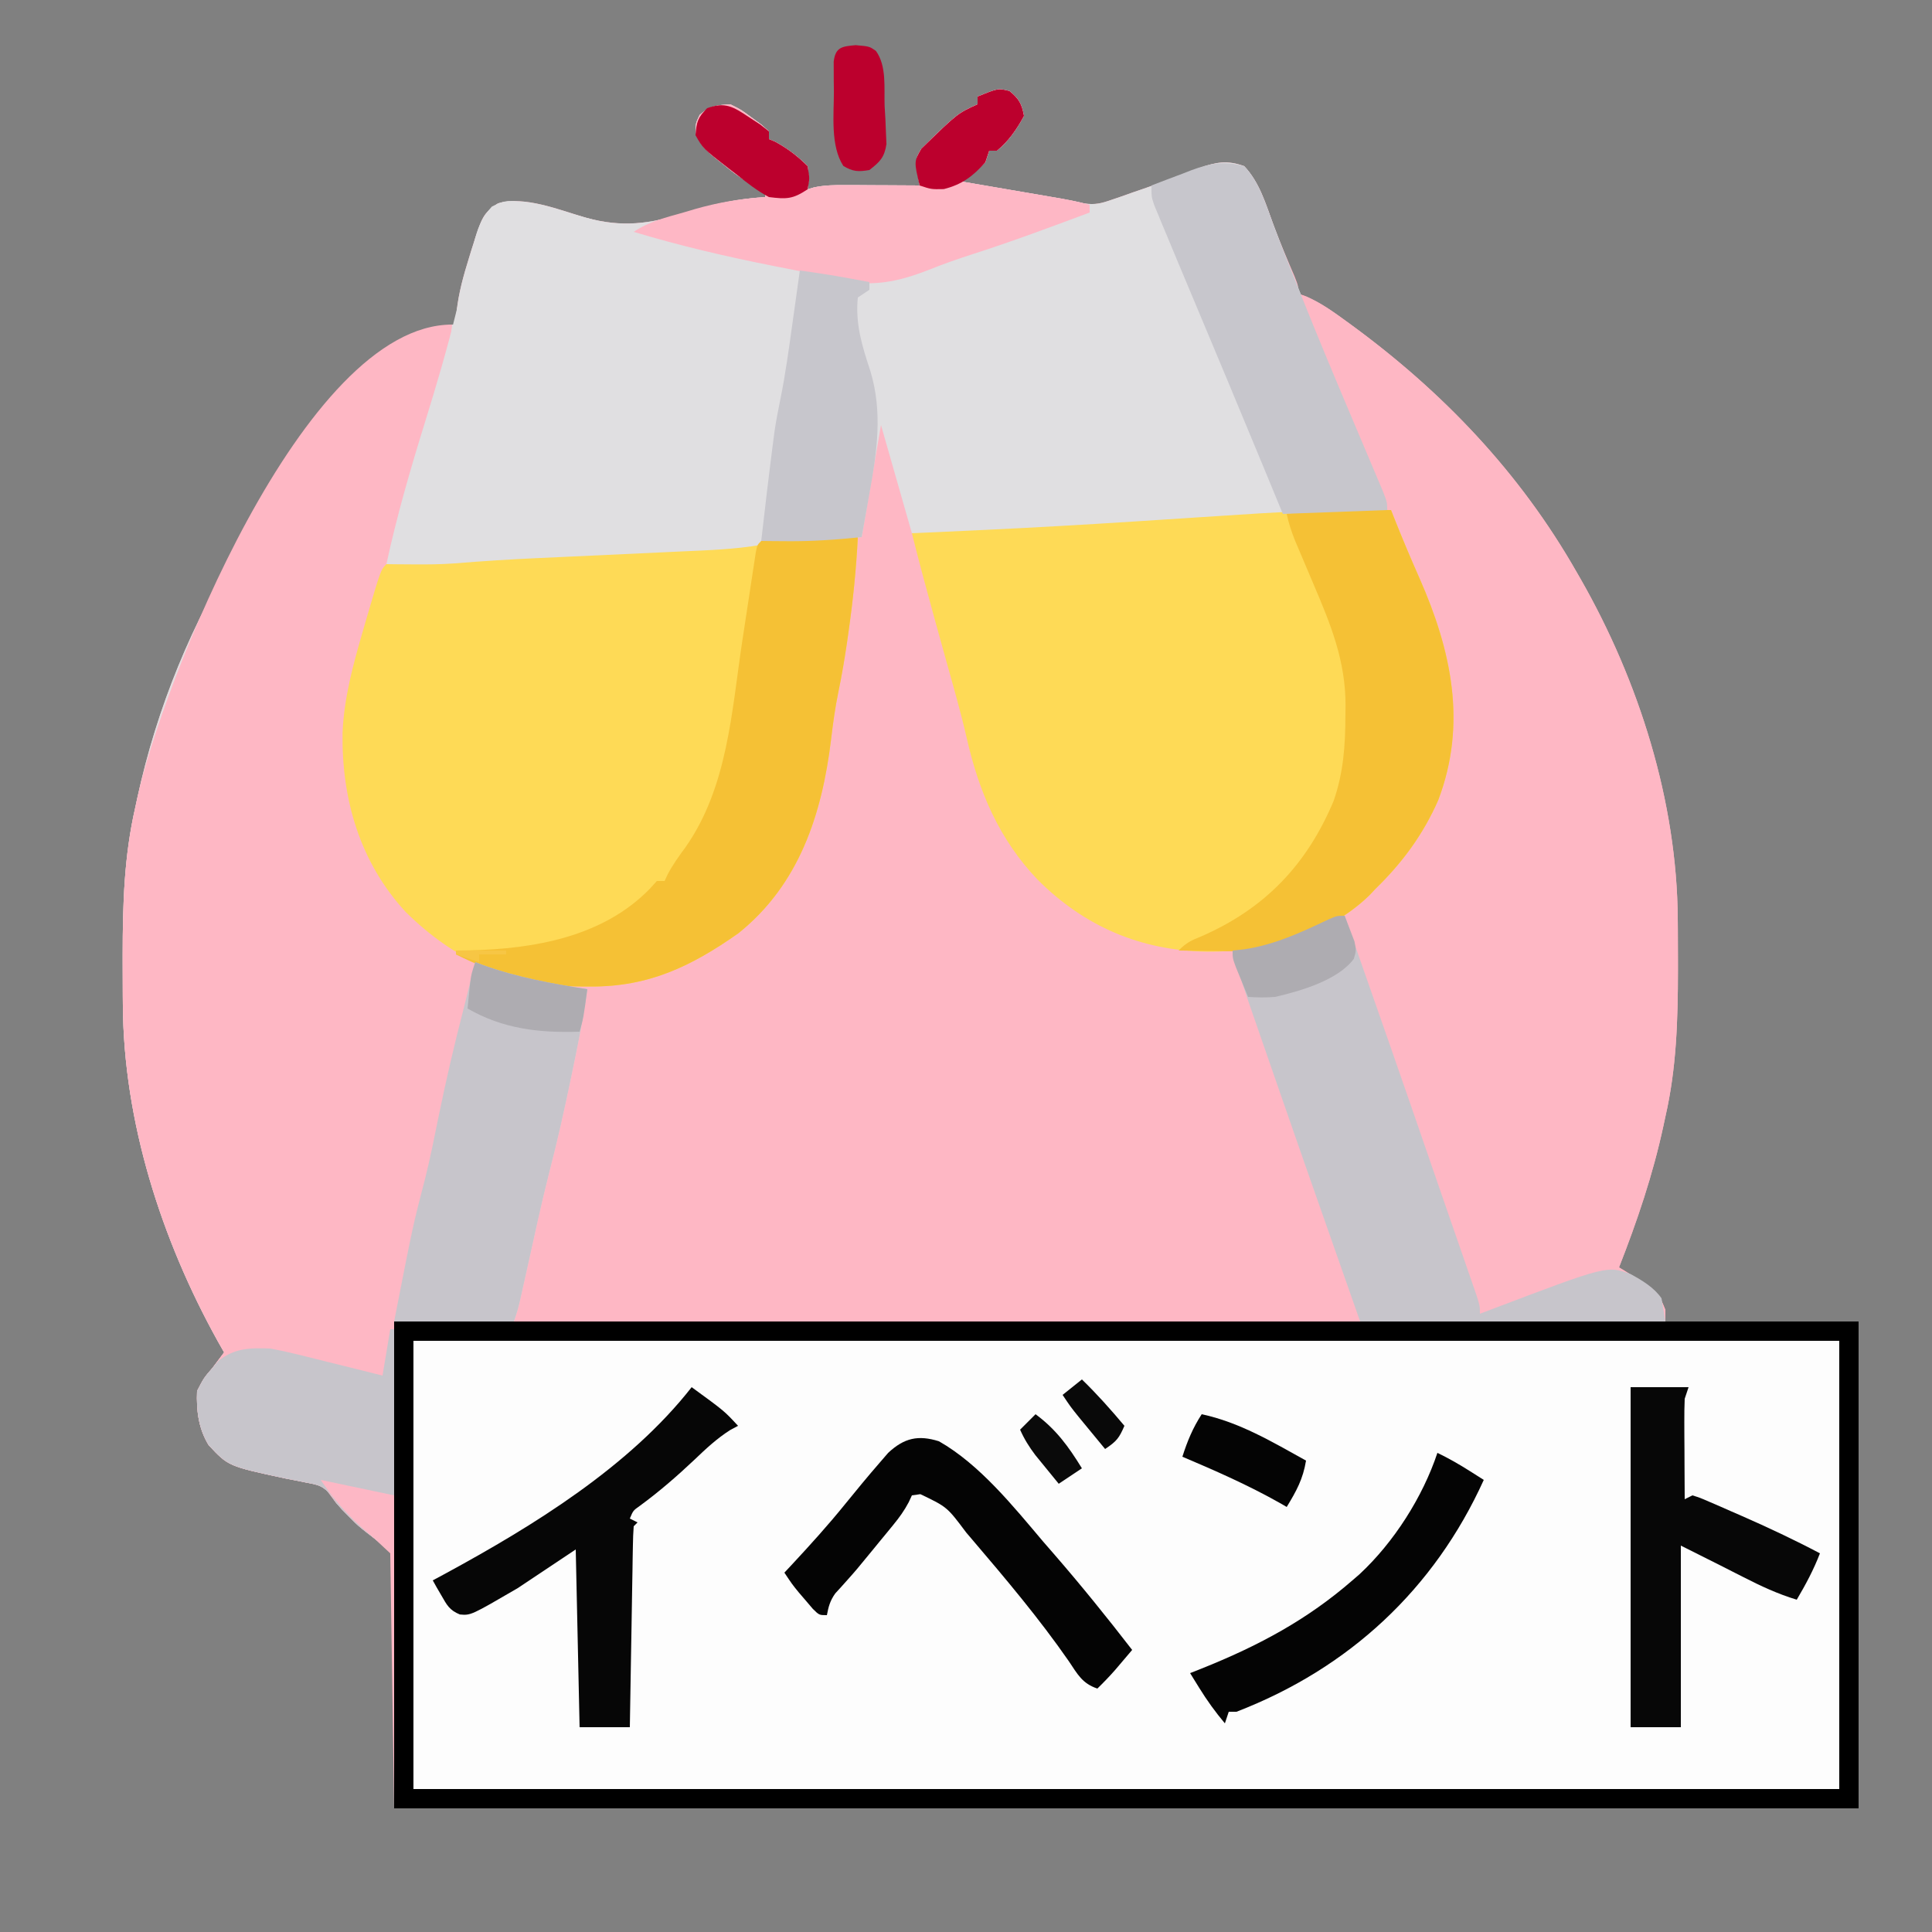 <svg xmlns="http://www.w3.org/2000/svg" width="500" height="500"><rect width="100%" height="100%" fill="#808080" stroke="none"/><path d="M0 0 C2.447 2.01 3.181 3.307 3.75 6.438 C1.902 9.859 -0.221 12.96 -3.25 15.438 C-3.91 15.438 -4.57 15.438 -5.25 15.438 C-5.58 16.427 -5.91 17.418 -6.25 18.438 C-8.126 20.282 -10.177 21.806 -12.25 23.438 C-11.398 23.584 -10.545 23.73 -9.667 23.881 C-6.49 24.426 -3.312 24.972 -0.135 25.519 C1.238 25.755 2.61 25.99 3.983 26.226 C5.961 26.565 7.94 26.906 9.918 27.246 C11.107 27.45 12.295 27.655 13.52 27.865 C15.486 28.214 17.446 28.611 19.384 29.093 C22.177 29.5 23.791 29.069 26.445 28.145 C27.321 27.845 28.197 27.546 29.099 27.238 C30.015 26.912 30.931 26.586 31.875 26.25 C32.816 25.928 33.756 25.605 34.725 25.273 C39.572 23.603 44.357 21.822 49.125 19.938 C53.356 18.395 56.378 17.831 60.75 19.438 C64.828 23.756 66.411 29.463 68.445 34.965 C70.109 39.393 71.962 43.73 73.832 48.074 C74.75 50.438 74.75 50.438 74.75 52.438 C75.438 52.673 76.127 52.909 76.836 53.152 C80.337 54.696 83.3 56.757 86.375 59 C86.991 59.446 87.607 59.892 88.242 60.352 C112.086 77.77 132.08 98.698 146.75 124.438 C147.107 125.056 147.463 125.675 147.831 126.313 C162.879 152.659 172.778 183.856 172.953 214.363 C172.96 215.185 172.967 216.006 172.974 216.852 C172.992 219.485 172.998 222.117 173 224.75 C173.001 225.649 173.001 226.548 173.002 227.474 C172.987 240.368 172.644 252.822 169.75 265.438 C169.578 266.239 169.407 267.04 169.23 267.866 C166.504 280.483 162.462 292.433 157.75 304.438 C158.365 304.813 158.98 305.188 159.613 305.574 C167.871 310.803 167.871 310.803 169.75 315.438 C169.75 316.428 169.75 317.418 169.75 318.438 C186.25 318.438 202.75 318.438 219.75 318.438 C219.75 360.017 219.75 401.598 219.75 444.438 C94.68 444.438 -30.39 444.438 -159.25 444.438 C-159.58 422.658 -159.91 400.877 -160.25 378.438 C-164.87 374.147 -169.49 369.858 -174.25 365.438 C-175.24 364.118 -176.23 362.798 -177.25 361.438 C-179.389 360.54 -179.389 360.54 -181.82 360.164 C-183.16 359.891 -183.16 359.891 -184.526 359.613 C-185.466 359.431 -186.406 359.25 -187.375 359.062 C-202.163 355.887 -202.163 355.887 -207.25 350.438 C-209.893 346.127 -210.456 341.434 -210.25 336.438 C-208.5 333.062 -208.5 333.062 -206.25 330.438 C-205.243 329.109 -204.242 327.777 -203.25 326.438 C-203.807 325.454 -204.364 324.47 -204.938 323.457 C-219.494 297.199 -229.279 266.734 -229.453 236.512 C-229.46 235.69 -229.467 234.869 -229.474 234.023 C-229.492 231.39 -229.498 228.758 -229.5 226.125 C-229.501 225.226 -229.501 224.327 -229.502 223.401 C-229.487 210.507 -229.144 198.053 -226.25 185.438 C-226.078 184.636 -225.907 183.835 -225.73 183.009 C-215.566 135.966 -189.168 94.452 -151.25 64.875 C-150.685 64.433 -150.121 63.99 -149.539 63.534 C-145.493 60.438 -145.493 60.438 -143.25 60.438 C-143.157 58.705 -143.157 58.705 -143.062 56.938 C-142.539 52.171 -141.289 47.75 -139.875 43.188 C-139.666 42.502 -139.457 41.817 -139.241 41.111 C-136.316 31.96 -136.316 31.96 -132.41 29.082 C-125.553 27.036 -116.387 30.814 -109.723 32.754 C-100.243 35.375 -93.097 34.42 -83.875 31.5 C-76.97 29.325 -70.492 27.881 -63.25 27.438 C-63.25 26.777 -63.25 26.117 -63.25 25.438 C-63.946 25.207 -64.642 24.976 -65.359 24.738 C-68.838 23.173 -71.592 21.045 -74.5 18.625 C-75.312 17.986 -75.312 17.986 -76.141 17.334 C-78.613 15.291 -80.12 13.814 -81.176 10.754 C-81.25 8.438 -81.25 8.438 -80.188 6.188 C-77.551 3.806 -75.775 3.639 -72.25 3.438 C-69.477 4.801 -69.477 4.801 -66.875 6.75 C-66.001 7.386 -65.127 8.021 -64.227 8.676 C-63.574 9.257 -62.922 9.839 -62.25 10.438 C-62.25 11.098 -62.25 11.758 -62.25 12.438 C-61.446 12.778 -61.446 12.778 -60.625 13.125 C-57.382 14.917 -54.875 16.813 -52.25 19.438 C-51.875 22.75 -51.875 22.75 -52.25 25.438 C-51.441 25.193 -51.441 25.193 -50.616 24.944 C-47.816 24.345 -45.255 24.325 -42.391 24.34 C-41.276 24.343 -40.161 24.346 -39.012 24.35 C-37.853 24.358 -36.694 24.366 -35.5 24.375 C-34.326 24.38 -33.151 24.384 -31.941 24.389 C-29.044 24.4 -26.147 24.417 -23.25 24.438 C-23.445 23.334 -23.639 22.231 -23.84 21.094 C-24.25 17.438 -24.25 17.438 -22.812 14.938 C-13.432 5.785 -13.432 5.785 -8.25 3.438 C-8.25 2.777 -8.25 2.118 -8.25 1.438 C-2.94 -0.735 -2.94 -0.735 0 0 Z " fill="#FEB7C4" transform="translate(261.25,23.562)"></path><path d="M0 0 C121.77 0 243.54 0 369 0 C369 38.28 369 76.56 369 116 C247.23 116 125.46 116 0 116 C0 77.72 0 39.44 0 0 Z " fill="#FDFDFD" transform="translate(107,347)"></path><path d="M0 0 C2.447 2.01 3.181 3.307 3.75 6.438 C1.902 9.859 -0.221 12.96 -3.25 15.438 C-3.91 15.438 -4.57 15.438 -5.25 15.438 C-5.58 16.427 -5.91 17.418 -6.25 18.438 C-8.126 20.282 -10.177 21.806 -12.25 23.438 C-11.398 23.584 -10.545 23.73 -9.667 23.881 C-6.49 24.426 -3.312 24.972 -0.135 25.519 C1.238 25.755 2.61 25.99 3.983 26.226 C5.961 26.565 7.94 26.906 9.918 27.246 C11.107 27.45 12.295 27.655 13.52 27.865 C15.486 28.214 17.446 28.611 19.384 29.093 C22.177 29.5 23.791 29.069 26.445 28.145 C27.321 27.845 28.197 27.546 29.099 27.238 C30.015 26.912 30.931 26.586 31.875 26.25 C32.816 25.928 33.756 25.605 34.725 25.273 C39.572 23.603 44.357 21.822 49.125 19.938 C53.356 18.395 56.378 17.831 60.75 19.438 C64.647 23.564 66.182 28.882 68.133 34.141 C70.239 39.8 72.504 45.395 74.75 51 C75.165 52.04 75.58 53.08 76.008 54.152 C79.643 63.234 83.404 72.26 87.215 81.269 C88.372 84.005 89.527 86.741 90.681 89.478 C91.277 90.886 91.873 92.294 92.47 93.701 C93.344 95.76 94.214 97.821 95.082 99.883 C95.851 101.701 95.851 101.701 96.636 103.555 C97.75 106.438 97.75 106.438 97.75 108.438 C96.935 108.483 96.12 108.529 95.281 108.576 C87.461 109.015 79.64 109.455 71.82 109.898 C67.803 110.126 63.786 110.353 59.77 110.578 C55.112 110.839 50.454 111.102 45.797 111.367 C45.029 111.411 44.262 111.454 43.471 111.499 C33.087 112.092 22.716 112.784 12.344 113.562 C3.373 114.231 -5.501 114.72 -14.5 114.562 C-15.566 114.553 -16.632 114.544 -17.73 114.535 C-20.237 114.513 -22.743 114.48 -25.25 114.438 C-29.25 100.438 -29.25 100.438 -33.25 86.438 C-35.725 100.793 -35.725 100.793 -38.25 115.438 C-50.812 116.375 -50.812 116.375 -54.733 116.664 C-55.771 116.743 -56.809 116.821 -57.879 116.902 C-58.932 116.981 -59.984 117.059 -61.069 117.14 C-63.16 117.336 -65.246 117.597 -67.319 117.928 C-73.035 118.669 -78.756 118.868 -84.512 119.121 C-86.5 119.214 -88.489 119.306 -90.478 119.399 C-94.65 119.592 -98.822 119.78 -102.995 119.968 C-107.73 120.182 -112.465 120.399 -117.199 120.621 C-118.197 120.668 -118.197 120.668 -119.214 120.716 C-133.245 121.381 -147.246 122.357 -161.25 123.438 C-161.504 124.283 -161.759 125.128 -162.021 125.999 C-162.361 127.129 -162.701 128.259 -163.051 129.422 C-163.406 130.6 -163.76 131.778 -164.125 132.992 C-164.682 134.841 -165.239 136.69 -165.799 138.538 C-171.725 158.099 -174.548 176.171 -166.25 195.438 C-165.939 196.212 -165.629 196.987 -165.309 197.785 C-159.274 211.396 -147.003 221.465 -133.59 227.223 C-125.709 230.089 -117.578 231.621 -109.25 232.438 C-110.208 239.49 -111.615 246.409 -113.062 253.375 C-113.198 254.029 -113.333 254.682 -113.473 255.356 C-115.178 263.57 -116.992 271.729 -119.109 279.848 C-121.23 288.17 -123.01 296.584 -124.877 304.966 C-125.026 305.633 -125.175 306.299 -125.328 306.986 C-125.739 308.825 -126.148 310.665 -126.557 312.505 C-127.25 315.438 -127.25 315.438 -128.25 318.438 C-138.48 318.438 -148.71 318.438 -159.25 318.438 C-159.25 338.238 -159.25 358.038 -159.25 378.438 C-168.296 371.653 -168.296 371.653 -171.062 368.812 C-171.877 367.989 -171.877 367.989 -172.707 367.148 C-174.25 365.438 -174.25 365.438 -175.561 363.41 C-177.613 361.014 -178.757 360.735 -181.82 360.164 C-183.16 359.891 -183.16 359.891 -184.526 359.613 C-185.466 359.431 -186.406 359.25 -187.375 359.062 C-202.163 355.887 -202.163 355.887 -207.25 350.438 C-209.893 346.127 -210.456 341.434 -210.25 336.438 C-208.5 333.062 -208.5 333.062 -206.25 330.438 C-205.243 329.109 -204.242 327.777 -203.25 326.438 C-203.807 325.454 -204.364 324.47 -204.938 323.457 C-219.494 297.199 -229.279 266.734 -229.453 236.512 C-229.46 235.69 -229.467 234.869 -229.474 234.023 C-229.492 231.39 -229.498 228.758 -229.5 226.125 C-229.501 225.226 -229.501 224.327 -229.502 223.401 C-229.487 210.507 -229.144 198.053 -226.25 185.438 C-226.078 184.636 -225.907 183.835 -225.73 183.009 C-215.566 135.966 -189.168 94.452 -151.25 64.875 C-150.685 64.433 -150.121 63.99 -149.539 63.534 C-145.493 60.438 -145.493 60.438 -143.25 60.438 C-143.157 58.705 -143.157 58.705 -143.062 56.938 C-142.539 52.171 -141.289 47.75 -139.875 43.188 C-139.666 42.502 -139.457 41.817 -139.241 41.111 C-136.316 31.96 -136.316 31.96 -132.41 29.082 C-125.553 27.036 -116.387 30.814 -109.723 32.754 C-100.243 35.375 -93.097 34.42 -83.875 31.5 C-76.97 29.325 -70.492 27.881 -63.25 27.438 C-63.25 26.777 -63.25 26.117 -63.25 25.438 C-63.946 25.207 -64.642 24.976 -65.359 24.738 C-68.838 23.173 -71.592 21.045 -74.5 18.625 C-75.312 17.986 -75.312 17.986 -76.141 17.334 C-78.613 15.291 -80.12 13.814 -81.176 10.754 C-81.25 8.438 -81.25 8.438 -80.188 6.188 C-77.551 3.806 -75.775 3.639 -72.25 3.438 C-69.477 4.801 -69.477 4.801 -66.875 6.75 C-66.001 7.386 -65.127 8.021 -64.227 8.676 C-63.574 9.257 -62.922 9.839 -62.25 10.438 C-62.25 11.098 -62.25 11.758 -62.25 12.438 C-61.446 12.778 -61.446 12.778 -60.625 13.125 C-57.382 14.917 -54.875 16.813 -52.25 19.438 C-51.875 22.75 -51.875 22.75 -52.25 25.438 C-51.441 25.193 -51.441 25.193 -50.616 24.944 C-47.816 24.345 -45.255 24.325 -42.391 24.34 C-41.276 24.343 -40.161 24.346 -39.012 24.35 C-37.853 24.358 -36.694 24.366 -35.5 24.375 C-34.326 24.38 -33.151 24.384 -31.941 24.389 C-29.044 24.4 -26.147 24.417 -23.25 24.438 C-23.445 23.334 -23.639 22.231 -23.84 21.094 C-24.25 17.438 -24.25 17.438 -22.812 14.938 C-13.432 5.785 -13.432 5.785 -8.25 3.438 C-8.25 2.777 -8.25 2.118 -8.25 1.438 C-2.94 -0.735 -2.94 -0.735 0 0 Z " fill="#E0DFE1" transform="translate(261.25,23.562)"></path><path d="M0 0 C4.383 1.502 7.913 3.854 11.625 6.562 C12.241 7.009 12.857 7.455 13.492 7.915 C37.336 25.333 57.33 46.261 72 72 C72.357 72.619 72.713 73.238 73.081 73.875 C88.129 100.222 98.028 131.419 98.203 161.926 C98.21 162.747 98.217 163.568 98.224 164.415 C98.242 167.047 98.248 169.68 98.25 172.312 C98.251 173.212 98.251 174.111 98.252 175.037 C98.237 187.931 97.894 200.384 95 213 C94.828 213.801 94.657 214.603 94.48 215.428 C91.754 228.046 87.712 239.996 83 252 C83.615 252.375 84.23 252.75 84.863 253.137 C93.121 258.365 93.121 258.365 95 263 C95 263.99 95 264.98 95 266 C111.5 266 128 266 145 266 C145 307.58 145 349.16 145 392 C19.93 392 -105.14 392 -234 392 C-234 350.42 -234 308.84 -234 266 C-151.5 266 -69 266 16 266 C11.71 253.79 7.42 241.58 3 229 C0.675 222.336 -1.65 215.673 -3.959 209.004 C-4.954 206.133 -5.95 203.263 -6.947 200.393 C-7.866 197.746 -8.782 195.1 -9.699 192.453 C-10.357 190.553 -11.017 188.653 -11.677 186.754 C-13.595 181.202 -15.481 175.675 -17 170 C-15.546 169.845 -15.546 169.845 -14.062 169.688 C2.24 167.252 16.36 158.205 26.75 145.688 C36.599 132.192 40.842 115.68 39 99 C37.4 91.234 34.829 84.002 31.344 76.891 C29.82 73.613 28.495 70.282 27.165 66.922 C24.891 61.218 22.534 55.549 20.188 49.875 C19.922 49.233 19.657 48.592 19.384 47.931 C16.383 40.676 13.365 33.43 10.188 26.25 C7.748 20.734 5.376 15.195 3.062 9.625 C2.755 8.892 2.448 8.159 2.132 7.403 C0 2.236 0 2.236 0 0 Z M-229 271 C-229 309.28 -229 347.56 -229 387 C-107.23 387 14.54 387 140 387 C140 348.72 140 310.44 140 271 C18.23 271 -103.54 271 -229 271 Z " fill="#FEB7C4" transform="translate(336,76)"></path><path d="M0 0 C-0.541 7.271 -2.251 13.645 -4.5 20.562 C-7.718 30.722 -10.715 40.92 -13.562 51.188 C-16.48 61.699 -19.492 72.171 -22.793 82.571 C-28.372 100.402 -29.489 117.613 -22 135 C-21.689 135.775 -21.379 136.549 -21.059 137.348 C-15.024 150.958 -2.753 161.028 10.66 166.785 C18.541 169.652 26.672 171.184 35 172 C34.042 179.052 32.635 185.972 31.188 192.938 C31.052 193.591 30.917 194.245 30.777 194.918 C29.072 203.133 27.258 211.291 25.141 219.41 C23.02 227.733 21.24 236.146 19.373 244.529 C19.224 245.195 19.075 245.862 18.922 246.548 C18.511 248.388 18.102 250.228 17.693 252.068 C17 255 17 255 16 258 C5.77 258 -4.46 258 -15 258 C-15 277.8 -15 297.6 -15 318 C-24.046 311.215 -24.046 311.215 -26.812 308.375 C-27.627 307.551 -27.627 307.551 -28.457 306.711 C-30 305 -30 305 -31.311 302.973 C-33.363 300.576 -34.507 300.297 -37.57 299.727 C-38.91 299.454 -38.91 299.454 -40.276 299.176 C-41.216 298.994 -42.156 298.812 -43.125 298.625 C-57.913 295.449 -57.913 295.449 -63 290 C-65.643 285.69 -66.206 280.996 -66 276 C-64.25 272.625 -64.25 272.625 -62 270 C-60.993 268.672 -59.992 267.339 -59 266 C-59.557 265.016 -60.114 264.033 -60.688 263.02 C-75.244 236.762 -85.029 206.297 -85.203 176.074 C-85.21 175.253 -85.217 174.432 -85.224 173.585 C-85.242 170.953 -85.248 168.32 -85.25 165.688 C-85.251 164.788 -85.251 163.889 -85.252 162.963 C-85.237 150.069 -84.894 137.616 -82 125 C-81.743 123.798 -81.743 123.798 -81.48 122.572 C-75.282 93.888 -38.697 0 0 0 Z " fill="#FEB7C4" transform="translate(117,84)"></path><path d="M0 0 C-0.406 8.321 -1.26 16.507 -2.438 24.75 C-2.56 25.612 -2.682 26.474 -2.808 27.362 C-3.431 31.608 -4.146 35.81 -5.02 40.012 C-5.873 44.156 -6.442 48.282 -6.936 52.482 C-9.285 71.775 -15.187 89.944 -30.938 102.551 C-43.166 111.143 -54.144 116.398 -69.188 116.312 C-70.214 116.307 -71.24 116.301 -72.298 116.295 C-90.024 116.011 -104.357 109.498 -117 97.027 C-128.895 84.133 -133.608 67.798 -133.348 50.645 C-132.969 41.481 -130.544 32.767 -128 24 C-127.765 23.188 -127.53 22.376 -127.289 21.539 C-123.451 8.451 -123.451 8.451 -122 7 C-119.041 6.718 -116.099 6.497 -113.133 6.316 C-112.207 6.257 -111.282 6.197 -110.329 6.135 C-107.261 5.939 -104.193 5.751 -101.125 5.562 C-98.996 5.428 -96.866 5.294 -94.737 5.16 C-79.569 4.219 -64.396 3.474 -49.214 2.82 C-38.283 2.347 -27.391 1.801 -16.51 0.609 C-10.989 0.011 -5.552 -0.091 0 0 Z " fill="#FEDA56" transform="translate(222,139)"></path><path d="M0 0 C0.236 0.602 0.472 1.203 0.715 1.823 C2.834 7.18 5.067 12.469 7.401 17.736 C15.609 36.378 19.726 55.296 12.218 75.059 C8.319 83.934 2.954 91.238 -4 98 C-4.516 98.548 -5.031 99.096 -5.562 99.66 C-16.781 110.616 -32.589 114.391 -47.66 114.293 C-64.837 113.996 -79.314 107.792 -91.449 95.676 C-101.436 85.2 -106.668 72.903 -109.84 58.902 C-111.339 52.356 -113.197 45.905 -115 39.438 C-115.7 36.917 -116.399 34.396 -117.098 31.875 C-117.427 30.689 -117.755 29.503 -118.094 28.281 C-120.139 20.875 -122.143 13.456 -124 6 C-122.64 5.941 -122.64 5.941 -121.252 5.88 C-116.668 5.676 -112.084 5.465 -107.5 5.25 C-106.626 5.209 -105.752 5.168 -104.852 5.126 C-92.126 4.522 -79.409 3.794 -66.695 2.977 C-65.993 2.932 -65.291 2.887 -64.567 2.84 C-58.195 2.432 -51.823 2.023 -45.452 1.596 C-30.288 0.578 -15.204 -0.325 0 0 Z " fill="#FEDA56" transform="translate(360,132)"></path><path d="M0 0 C1.729 0.331 1.729 0.331 3.492 0.668 C7.304 1.535 11.061 2.505 14.816 3.59 C18.543 4.623 22.295 5.503 26.062 6.375 C31.642 7.668 37.201 9.018 42.75 10.438 C49.737 12.222 56.774 13.718 63.845 15.131 C69.771 16.334 69.771 16.334 70.875 17.438 C70.797 30.724 68.591 44.206 65.91 57.191 C64.633 63.447 63.7 69.751 62.75 76.062 C62.568 77.257 62.386 78.452 62.199 79.684 C61.756 82.601 61.314 85.519 60.875 88.438 C53.984 89.626 47.063 89.844 40.086 90.156 C38.737 90.219 37.388 90.283 36.039 90.347 C32.497 90.513 28.954 90.677 25.411 90.839 C19.764 91.097 14.118 91.36 8.471 91.625 C6.521 91.716 4.571 91.804 2.621 91.892 C-4.382 92.219 -11.363 92.652 -18.35 93.234 C-22.06 93.506 -25.717 93.535 -29.438 93.5 C-30.712 93.491 -31.987 93.482 -33.301 93.473 C-34.233 93.461 -35.165 93.449 -36.125 93.438 C-33.393 80.793 -29.805 68.505 -25.967 56.156 C-23.123 46.973 -20.409 37.776 -18.125 28.438 C-17.465 25.769 -16.799 23.102 -16.125 20.438 C-15.934 19.683 -15.744 18.928 -15.547 18.15 C-14.948 15.823 -14.322 13.505 -13.688 11.188 C-13.506 10.472 -13.325 9.757 -13.139 9.02 C-12.198 5.673 -11.189 3.508 -8.848 0.918 C-5.41 -0.951 -3.809 -0.744 0 0 Z " fill="#E0DFE1" transform="translate(136.125,52.562)"></path><path d="M0 0 C125.07 0 250.14 0 379 0 C379 41.58 379 83.16 379 126 C253.93 126 128.86 126 0 126 C0 84.42 0 42.84 0 0 Z M5 5 C5 43.28 5 81.56 5 121 C126.77 121 248.54 121 374 121 C374 82.72 374 44.44 374 5 C252.23 5 130.46 5 5 5 Z " fill="#000000" transform="translate(102,342)"></path><path d="M0 0 C7.627 21.746 15.239 43.496 22.723 65.292 C23.902 68.714 25.085 72.135 26.272 75.555 C27.306 78.539 28.339 81.523 29.371 84.508 C29.87 85.951 30.371 87.394 30.872 88.836 C31.566 90.831 32.256 92.828 32.945 94.824 C33.343 95.97 33.74 97.115 34.149 98.296 C35 101 35 101 35 103 C36.524 102.42 36.524 102.42 38.078 101.828 C67.93 90.508 67.93 90.508 74.004 92.734 C76.988 94.354 80.056 96.192 82 99 C82.33 100.98 82.66 102.96 83 105 C56.93 105 30.86 105 4 105 C-11.491 60.909 -11.491 60.909 -15.959 48.004 C-16.954 45.133 -17.95 42.263 -18.947 39.393 C-19.866 36.746 -20.782 34.1 -21.699 31.453 C-22.357 29.553 -23.017 27.653 -23.677 25.754 C-25.595 20.202 -27.481 14.675 -29 9 C-28.031 8.897 -27.061 8.794 -26.062 8.688 C-18.288 7.55 -11.329 4.347 -4.285 0.988 C-2 0 -2 0 0 0 Z " fill="#C7C5CB" transform="translate(348,237)"></path><path d="M0 0 C-0.406 8.321 -1.26 16.507 -2.438 24.75 C-2.56 25.612 -2.682 26.474 -2.808 27.362 C-3.431 31.608 -4.146 35.81 -5.02 40.012 C-5.873 44.156 -6.442 48.282 -6.936 52.482 C-9.285 71.775 -15.187 89.944 -30.938 102.551 C-43.166 111.143 -54.143 116.397 -69.188 116.312 C-70.213 116.308 -71.239 116.303 -72.296 116.298 C-84.136 116.114 -93.433 113.263 -104 108 C-104 107.67 -104 107.34 -104 107 C-102.814 106.986 -101.628 106.972 -100.406 106.957 C-83.834 106.554 -66.055 103.525 -53.875 91.062 C-53.256 90.382 -52.638 89.701 -52 89 C-51.34 89 -50.68 89 -50 89 C-49.609 88.155 -49.609 88.155 -49.211 87.293 C-47.881 84.775 -46.315 82.604 -44.625 80.312 C-33.647 64.688 -32.663 45.147 -29.875 26.75 C-29.337 23.209 -28.799 19.669 -28.254 16.129 C-27.918 13.939 -27.585 11.747 -27.256 9.556 C-27.106 8.577 -26.955 7.598 -26.8 6.589 C-26.669 5.724 -26.539 4.86 -26.404 3.969 C-26 2 -26 2 -25 1 C-22.692 0.759 -20.378 0.583 -18.062 0.438 C-17.051 0.374 -17.051 0.374 -16.019 0.309 C-10.674 -0.007 -5.352 -0.113 0 0 Z " fill="#F5C135" transform="translate(222,139)"></path><path d="M0 0 C0.87 0.005 1.74 0.009 2.637 0.014 C4.758 0.025 6.879 0.043 9 0.062 C9.236 0.664 9.472 1.266 9.715 1.885 C11.834 7.243 14.067 12.532 16.401 17.799 C24.609 36.44 28.726 55.358 21.218 75.122 C17.319 83.996 11.954 91.3 5 98.062 C4.484 98.61 3.969 99.158 3.438 99.723 C-5.799 108.743 -20.427 114.326 -33.08 114.238 C-34.023 114.222 -34.966 114.205 -35.938 114.188 C-37.393 114.174 -37.393 114.174 -38.877 114.16 C-41.252 114.137 -43.626 114.104 -46 114.062 C-43.945 112.007 -42.71 111.433 -40.062 110.375 C-23.588 103.182 -12.767 91.791 -5.871 75.375 C-3.313 68.059 -2.818 60.945 -2.812 53.25 C-2.794 51.973 -2.794 51.973 -2.775 50.67 C-2.749 39.111 -6.585 29.72 -11.062 19.25 C-11.897 17.284 -12.73 15.317 -13.559 13.349 C-14.307 11.576 -15.062 9.806 -15.817 8.036 C-16.749 5.694 -17.486 3.521 -18 1.062 C-11.952 0.173 -6.108 -0.061 0 0 Z " fill="#F5C135" transform="translate(351,131.938)"></path><path d="M0 0 C0.669 0.254 1.338 0.508 2.027 0.77 C10.883 3.943 19.742 5.552 29 7 C28.042 14.052 26.635 20.972 25.188 27.938 C25.052 28.591 24.917 29.245 24.777 29.918 C23.072 38.133 21.258 46.291 19.141 54.41 C17.02 62.733 15.24 71.146 13.373 79.529 C13.224 80.195 13.075 80.862 12.922 81.548 C12.511 83.388 12.102 85.228 11.693 87.068 C11 90 11 90 10 93 C-0.23 93 -10.46 93 -21 93 C-16.141 68.164 -16.141 68.164 -13.031 56.215 C-11.677 50.849 -10.607 45.422 -9.5 40 C-7.576 30.591 -5.416 21.294 -3 12 C-2.414 9.667 -1.831 7.334 -1.25 5 C-0.833 3.333 -0.417 1.667 0 0 Z " fill="#C7C5CB" transform="translate(123,249)"></path><path d="M0 0 C2.447 2.01 3.181 3.307 3.75 6.438 C1.902 9.859 -0.221 12.96 -3.25 15.438 C-3.91 15.438 -4.57 15.438 -5.25 15.438 C-5.745 16.922 -5.745 16.922 -6.25 18.438 C-8.126 20.282 -10.177 21.806 -12.25 23.438 C-11.392 23.584 -10.535 23.73 -9.651 23.881 C-6.461 24.425 -3.27 24.972 -0.08 25.519 C1.3 25.755 2.679 25.991 4.058 26.226 C6.044 26.564 8.03 26.905 10.016 27.246 C11.21 27.45 12.404 27.655 13.634 27.865 C16.042 28.307 18.388 28.801 20.75 29.438 C20.75 30.098 20.75 30.758 20.75 31.438 C10.71 35.2 0.667 38.934 -9.542 42.217 C-13.356 43.446 -17.098 44.752 -20.816 46.25 C-30.558 50.075 -37.456 50.885 -47.675 48.091 C-52.013 46.99 -56.41 46.184 -60.801 45.32 C-73.115 42.881 -85.235 40.073 -97.25 36.438 C-93.158 33.709 -88.89 32.712 -84.188 31.375 C-83.283 31.106 -82.379 30.837 -81.447 30.561 C-75.387 28.823 -69.541 27.84 -63.25 27.438 C-63.25 26.777 -63.25 26.117 -63.25 25.438 C-63.946 25.207 -64.642 24.976 -65.359 24.738 C-68.838 23.173 -71.592 21.045 -74.5 18.625 C-75.041 18.199 -75.583 17.773 -76.141 17.334 C-78.613 15.291 -80.12 13.814 -81.176 10.754 C-81.25 8.438 -81.25 8.438 -80.188 6.188 C-77.551 3.806 -75.775 3.639 -72.25 3.438 C-69.477 4.801 -69.477 4.801 -66.875 6.75 C-65.564 7.703 -65.564 7.703 -64.227 8.676 C-63.248 9.548 -63.248 9.548 -62.25 10.438 C-62.25 11.098 -62.25 11.758 -62.25 12.438 C-61.714 12.664 -61.178 12.891 -60.625 13.125 C-57.382 14.917 -54.875 16.813 -52.25 19.438 C-51.875 22.75 -51.875 22.75 -52.25 25.438 C-51.441 25.193 -51.441 25.193 -50.616 24.944 C-47.816 24.345 -45.255 24.325 -42.391 24.34 C-41.276 24.343 -40.161 24.346 -39.012 24.35 C-37.853 24.358 -36.694 24.366 -35.5 24.375 C-34.326 24.38 -33.151 24.384 -31.941 24.389 C-29.044 24.4 -26.147 24.417 -23.25 24.438 C-23.445 23.334 -23.639 22.231 -23.84 21.094 C-24.25 17.438 -24.25 17.438 -22.812 14.938 C-13.432 5.785 -13.432 5.785 -8.25 3.438 C-8.25 2.777 -8.25 2.118 -8.25 1.438 C-2.94 -0.735 -2.94 -0.735 0 0 Z " fill="#FEB7C5" transform="translate(261.25,23.562)"></path><path d="M0 0 C3.897 4.126 5.432 9.444 7.383 14.703 C9.489 20.362 11.754 25.958 14 31.562 C14.415 32.603 14.83 33.643 15.258 34.714 C18.893 43.796 22.654 52.823 26.465 61.832 C27.622 64.567 28.777 67.304 29.931 70.04 C30.527 71.448 31.123 72.856 31.72 74.264 C32.594 76.323 33.464 78.384 34.332 80.445 C34.845 81.657 35.358 82.869 35.886 84.118 C37 87 37 87 37 89 C23.635 89.495 23.635 89.495 10 90 C8.391 86.102 6.782 82.204 5.125 78.188 C-1.149 63.004 -7.496 47.851 -13.855 32.702 C-14.601 30.922 -15.347 29.143 -16.094 27.363 C-16.429 26.566 -16.764 25.769 -17.109 24.948 C-18.079 22.635 -19.04 20.318 -20 18 C-20.56 16.663 -20.56 16.663 -21.132 15.3 C-21.499 14.41 -21.866 13.519 -22.244 12.602 C-22.58 11.793 -22.916 10.985 -23.262 10.151 C-24 8 -24 8 -24 5 C-21.319 3.959 -18.632 2.943 -15.938 1.938 C-15.185 1.643 -14.433 1.348 -13.658 1.045 C-8.738 -0.766 -5.229 -1.402 0 0 Z " fill="#C7C6CC" transform="translate(322,43)"></path><path d="M0 0 C8.446 6.15 8.446 6.15 12 10 C10.956 10.565 10.956 10.565 9.891 11.141 C6.456 13.35 3.69 15.934 0.75 18.75 C-3.776 23.02 -8.366 27.009 -13.391 30.695 C-15.135 31.926 -15.135 31.926 -16 34 C-15.01 34.495 -15.01 34.495 -14 35 C-14.33 35.33 -14.66 35.66 -15 36 C-15.123 37.626 -15.178 39.257 -15.205 40.887 C-15.225 41.928 -15.245 42.969 -15.266 44.042 C-15.291 45.74 -15.291 45.74 -15.316 47.473 C-15.337 48.625 -15.358 49.778 -15.379 50.966 C-15.445 54.665 -15.504 58.364 -15.562 62.062 C-15.606 64.563 -15.649 67.064 -15.693 69.564 C-15.801 75.71 -15.902 81.855 -16 88 C-20.29 88 -24.58 88 -29 88 C-29.33 72.82 -29.66 57.64 -30 42 C-34.95 45.3 -39.9 48.6 -45 52 C-57.146 59.076 -57.146 59.076 -59.997 58.822 C-62.657 57.73 -63.338 56.408 -64.75 53.938 C-65.392 52.837 -65.392 52.837 -66.047 51.715 C-66.361 51.149 -66.676 50.583 -67 50 C-65.875 49.394 -64.749 48.788 -63.59 48.164 C-40.969 35.868 -16.085 20.56 0 0 Z " fill="#060606" transform="translate(179,359)"></path><path d="M0 0 C0.33 0 0.66 0 1 0 C1 19.14 1 38.28 1 58 C-8.046 51.215 -8.046 51.215 -10.812 48.375 C-11.355 47.826 -11.898 47.277 -12.457 46.711 C-14 45 -14 45 -15.311 42.973 C-17.363 40.576 -18.507 40.297 -21.57 39.727 C-22.463 39.545 -23.356 39.363 -24.276 39.176 C-25.216 38.994 -26.156 38.812 -27.125 38.625 C-41.913 35.449 -41.913 35.449 -47 30 C-49.644 25.69 -50.205 20.996 -50 16 C-48.25 12.562 -48.25 12.562 -46 10 C-45.526 9.422 -45.051 8.845 -44.562 8.25 C-40.313 4.85 -36.279 4.795 -31 5 C-28.643 5.438 -26.299 5.952 -23.973 6.531 C-23.339 6.687 -22.705 6.842 -22.052 7.002 C-20.054 7.494 -18.058 7.997 -16.062 8.5 C-14.697 8.838 -13.332 9.175 -11.967 9.512 C-8.643 10.334 -5.321 11.164 -2 12 C-1.34 8.04 -0.68 4.08 0 0 Z " fill="#C7C5CB" transform="translate(101,344)"></path><path d="M0 0 C4.95 0 9.9 0 15 0 C14.67 0.99 14.34 1.98 14 3 C13.917 4.992 13.893 6.987 13.902 8.98 C13.906 10.144 13.909 11.307 13.912 12.506 C13.92 13.721 13.929 14.936 13.938 16.188 C13.942 17.414 13.947 18.641 13.951 19.904 C13.963 22.936 13.979 25.968 14 29 C14.66 28.67 15.32 28.34 16 28 C17.964 28.617 17.964 28.617 20.367 29.66 C21.248 30.039 22.129 30.418 23.036 30.809 C24.441 31.429 24.441 31.429 25.875 32.062 C26.821 32.474 27.768 32.886 28.743 33.31 C35.611 36.323 42.366 39.498 49 43 C47.354 47.292 45.326 51.046 43 55 C38.079 53.513 33.68 51.459 29.125 49.125 C28.456 48.786 27.787 48.447 27.098 48.098 C25.825 47.453 24.553 46.806 23.282 46.157 C19.862 44.423 16.429 42.715 13 41 C13 56.51 13 72.02 13 88 C8.71 88 4.42 88 0 88 C0 58.96 0 29.92 0 0 Z " fill="#070707" transform="translate(422,359)"></path><path d="M0 0 C10.526 5.985 19.269 16.864 27 26 C27.9 27.037 28.801 28.074 29.703 29.109 C36.734 37.208 43.447 45.512 50 54 C49.064 55.106 48.126 56.209 47.188 57.312 C46.665 57.927 46.143 58.542 45.605 59.176 C44.128 60.854 42.6 62.439 41 64 C37.061 62.687 35.843 60.237 33.625 56.938 C25.937 45.851 17.246 35.572 8.5 25.312 C8.02 24.749 7.54 24.185 7.045 23.604 C2.1 16.997 2.1 16.997 -4.812 13.688 C-5.534 13.791 -6.256 13.894 -7 14 C-7.272 14.585 -7.543 15.17 -7.823 15.772 C-8.985 17.972 -10.253 19.724 -11.828 21.645 C-12.381 22.322 -12.934 22.999 -13.504 23.697 C-14.08 24.395 -14.656 25.093 -15.25 25.812 C-15.811 26.499 -16.371 27.185 -16.949 27.893 C-21.431 33.363 -21.431 33.363 -23.725 35.931 C-24.534 36.837 -24.534 36.837 -25.359 37.762 C-26.086 38.556 -26.086 38.556 -26.827 39.366 C-28.157 41.218 -28.585 42.774 -29 45 C-31 45 -31 45 -32.656 43.355 C-33.265 42.64 -33.873 41.925 -34.5 41.188 C-35.108 40.48 -35.717 39.772 -36.344 39.043 C-38 37 -38 37 -40 34 C-39.31 33.261 -38.621 32.523 -37.91 31.762 C-33.252 26.743 -28.682 21.703 -24.375 16.375 C-21.385 12.682 -18.368 9.024 -15.25 5.438 C-14.554 4.632 -13.858 3.826 -13.141 2.996 C-9.003 -0.862 -5.372 -1.685 0 0 Z " fill="#040404" transform="translate(243,373)"></path><path d="M0 0 C4.332 0.6 8.637 1.266 12.938 2.062 C14.374 2.327 14.374 2.327 15.84 2.598 C16.909 2.797 16.909 2.797 18 3 C18 3.66 18 4.32 18 5 C17.01 5.66 16.02 6.32 15 7 C14.34 13.869 16.088 19.476 18.223 25.938 C21.485 36.6 19.971 46.965 18 57.75 C17.714 59.386 17.714 59.386 17.422 61.055 C16.957 63.705 16.483 66.353 16 69 C9.578 69.656 3.268 70.122 -3.188 70.062 C-5.127 70.049 -5.127 70.049 -7.105 70.035 C-8.538 70.018 -8.538 70.018 -10 70 C-9.043 61.682 -8.07 53.367 -7 45.062 C-6.856 43.94 -6.711 42.817 -6.562 41.66 C-6.138 38.897 -5.641 36.205 -5.07 33.473 C-3.71 26.818 -2.81 20.101 -1.875 13.375 C-1.602 11.439 -1.602 11.439 -1.324 9.465 C-0.88 6.31 -0.439 3.155 0 0 Z " fill="#C7C6CC" transform="translate(207,70)"></path><path d="M0 0 C2.869 1.383 5.56 2.921 8.25 4.625 C8.956 5.071 9.663 5.517 10.391 5.977 C11.187 6.483 11.187 6.483 12 7 C-0.806 35.255 -22.878 55.783 -52 67 C-52.66 67 -53.32 67 -54 67 C-54.33 67.99 -54.66 68.98 -55 70 C-57.473 67.069 -59.632 64.07 -61.645 60.812 C-62.088 60.097 -62.531 59.382 -62.988 58.645 C-63.489 57.83 -63.489 57.83 -64 57 C-62.779 56.515 -61.559 56.031 -60.301 55.531 C-46.091 49.788 -33.651 43.14 -22 33 C-21.388 32.471 -20.775 31.943 -20.145 31.398 C-11.268 23.151 -3.822 11.465 0 0 Z " fill="#040404" transform="translate(372,376)"></path><path d="M0 0 C0.56 1.409 1.097 2.828 1.625 4.25 C1.927 5.039 2.228 5.828 2.539 6.641 C3 9 3 9 2.371 11.137 C-1.705 16.676 -11.464 19.481 -18 21 C-20.402 21.204 -22.585 21.154 -25 21 C-25.671 19.377 -26.337 17.751 -27 16.125 C-27.371 15.22 -27.742 14.315 -28.125 13.383 C-29 11 -29 11 -29 9 C-28.031 8.897 -27.061 8.794 -26.062 8.688 C-18.288 7.55 -11.329 4.347 -4.285 0.988 C-2 0 -2 0 0 0 Z " fill="#AEACB1" transform="translate(348,237)"></path><path d="M0 0 C9.838 2.103 18.288 7.179 27 12 C26.213 16.799 24.505 19.879 22 24 C21.392 23.648 20.783 23.296 20.156 22.934 C12.015 18.348 3.59 14.643 -5 11 C-3.714 6.962 -2.308 3.566 0 0 Z " fill="#040404" transform="translate(311,366)"></path><path d="M0 0 C2.447 2.01 3.181 3.307 3.75 6.438 C1.902 9.859 -0.221 12.96 -3.25 15.438 C-3.91 15.438 -4.57 15.438 -5.25 15.438 C-5.58 16.427 -5.91 17.418 -6.25 18.438 C-9.428 22.047 -12.31 24.202 -17 25.375 C-20.25 25.438 -20.25 25.438 -23.25 24.438 C-24.709 18.236 -24.709 18.236 -22.812 14.938 C-13.432 5.785 -13.432 5.785 -8.25 3.438 C-8.25 2.777 -8.25 2.118 -8.25 1.438 C-2.94 -0.735 -2.94 -0.735 0 0 Z " fill="#BC002D" transform="translate(261.25,23.562)"></path><path d="M0 0 C1.464 0.953 1.464 0.953 2.957 1.926 C3.693 2.507 4.429 3.089 5.188 3.688 C5.188 4.348 5.188 5.008 5.188 5.688 C5.724 5.914 6.26 6.141 6.812 6.375 C10.055 8.167 12.563 10.063 15.188 12.688 C15.75 15.875 15.75 15.875 15.188 18.688 C11.363 21.237 9.736 21.263 5.188 20.688 C2.174 19.092 -0.408 17.067 -3.062 14.938 C-3.769 14.399 -4.475 13.86 -5.203 13.305 C-11.861 8.135 -11.861 8.135 -13.812 4.688 C-13.572 1.317 -13.225 0.1 -10.812 -2.312 C-6.155 -4.026 -3.993 -2.667 0 0 Z " fill="#BC002D" transform="translate(193.812,30.312)"></path><path d="M0 0 C3.562 0.312 3.562 0.312 5.244 1.481 C8.084 5.427 7.334 11.054 7.5 15.75 C7.568 16.895 7.635 18.041 7.705 19.221 C7.75 20.322 7.794 21.424 7.84 22.559 C7.884 23.566 7.927 24.573 7.972 25.611 C7.448 29.066 6.283 30.195 3.562 32.312 C0.712 32.799 -0.71 32.754 -3.188 31.25 C-6.564 26.016 -5.621 18.011 -5.625 12 C-5.637 11.094 -5.649 10.189 -5.662 9.256 C-5.664 8.392 -5.666 7.527 -5.668 6.637 C-5.672 5.854 -5.676 5.071 -5.68 4.264 C-5.212 0.498 -3.537 0.322 0 0 Z " fill="#BC002D" transform="translate(221.438,11.688)"></path><path d="M0 0 C0.669 0.254 1.338 0.508 2.027 0.77 C10.883 3.943 19.742 5.552 29 7 C28 14.429 28 14.429 27 18 C16.542 18.349 7.162 17.286 -2 12 C-1.858 10.562 -1.711 9.125 -1.562 7.688 C-1.481 6.887 -1.4 6.086 -1.316 5.262 C-1 3 -1 3 0 0 Z " fill="#AEACB1" transform="translate(123,249)"></path><path d="M0 0 C6.27 1.32 12.54 2.64 19 4 C19 8.95 19 13.9 19 19 C11.179 13.374 5.374 8.061 0 0 Z " fill="#FDB7C5" transform="translate(83,383)"></path><path d="M0 0 C5.327 3.932 8.548 8.381 12 14 C10.02 15.32 8.04 16.64 6 18 C4.704 16.42 3.413 14.836 2.125 13.25 C1.406 12.368 0.686 11.487 -0.055 10.578 C-1.684 8.418 -2.908 6.46 -4 4 C-2.68 2.68 -1.36 1.36 0 0 Z " fill="#0A0A0A" transform="translate(268,366)"></path><path d="M0 0 C3.919 3.804 7.491 7.816 11 12 C9.63 15.161 9.011 15.993 6 18 C4.54 16.231 3.082 14.459 1.625 12.688 C0.813 11.701 0.001 10.715 -0.836 9.699 C-3 7 -3 7 -5 4 C-3.35 2.68 -1.7 1.36 0 0 Z " fill="#090909" transform="translate(280,357)"></path><path d="M0 0 C4.29 0 8.58 0 13 0 C13 0.33 13 0.66 13 1 C10.69 1 8.38 1 6 1 C6 1.66 6 2.32 6 3 C4.02 2.34 2.04 1.68 0 1 C0 0.67 0 0.34 0 0 Z " fill="#F7C644" transform="translate(118,246)"></path></svg>